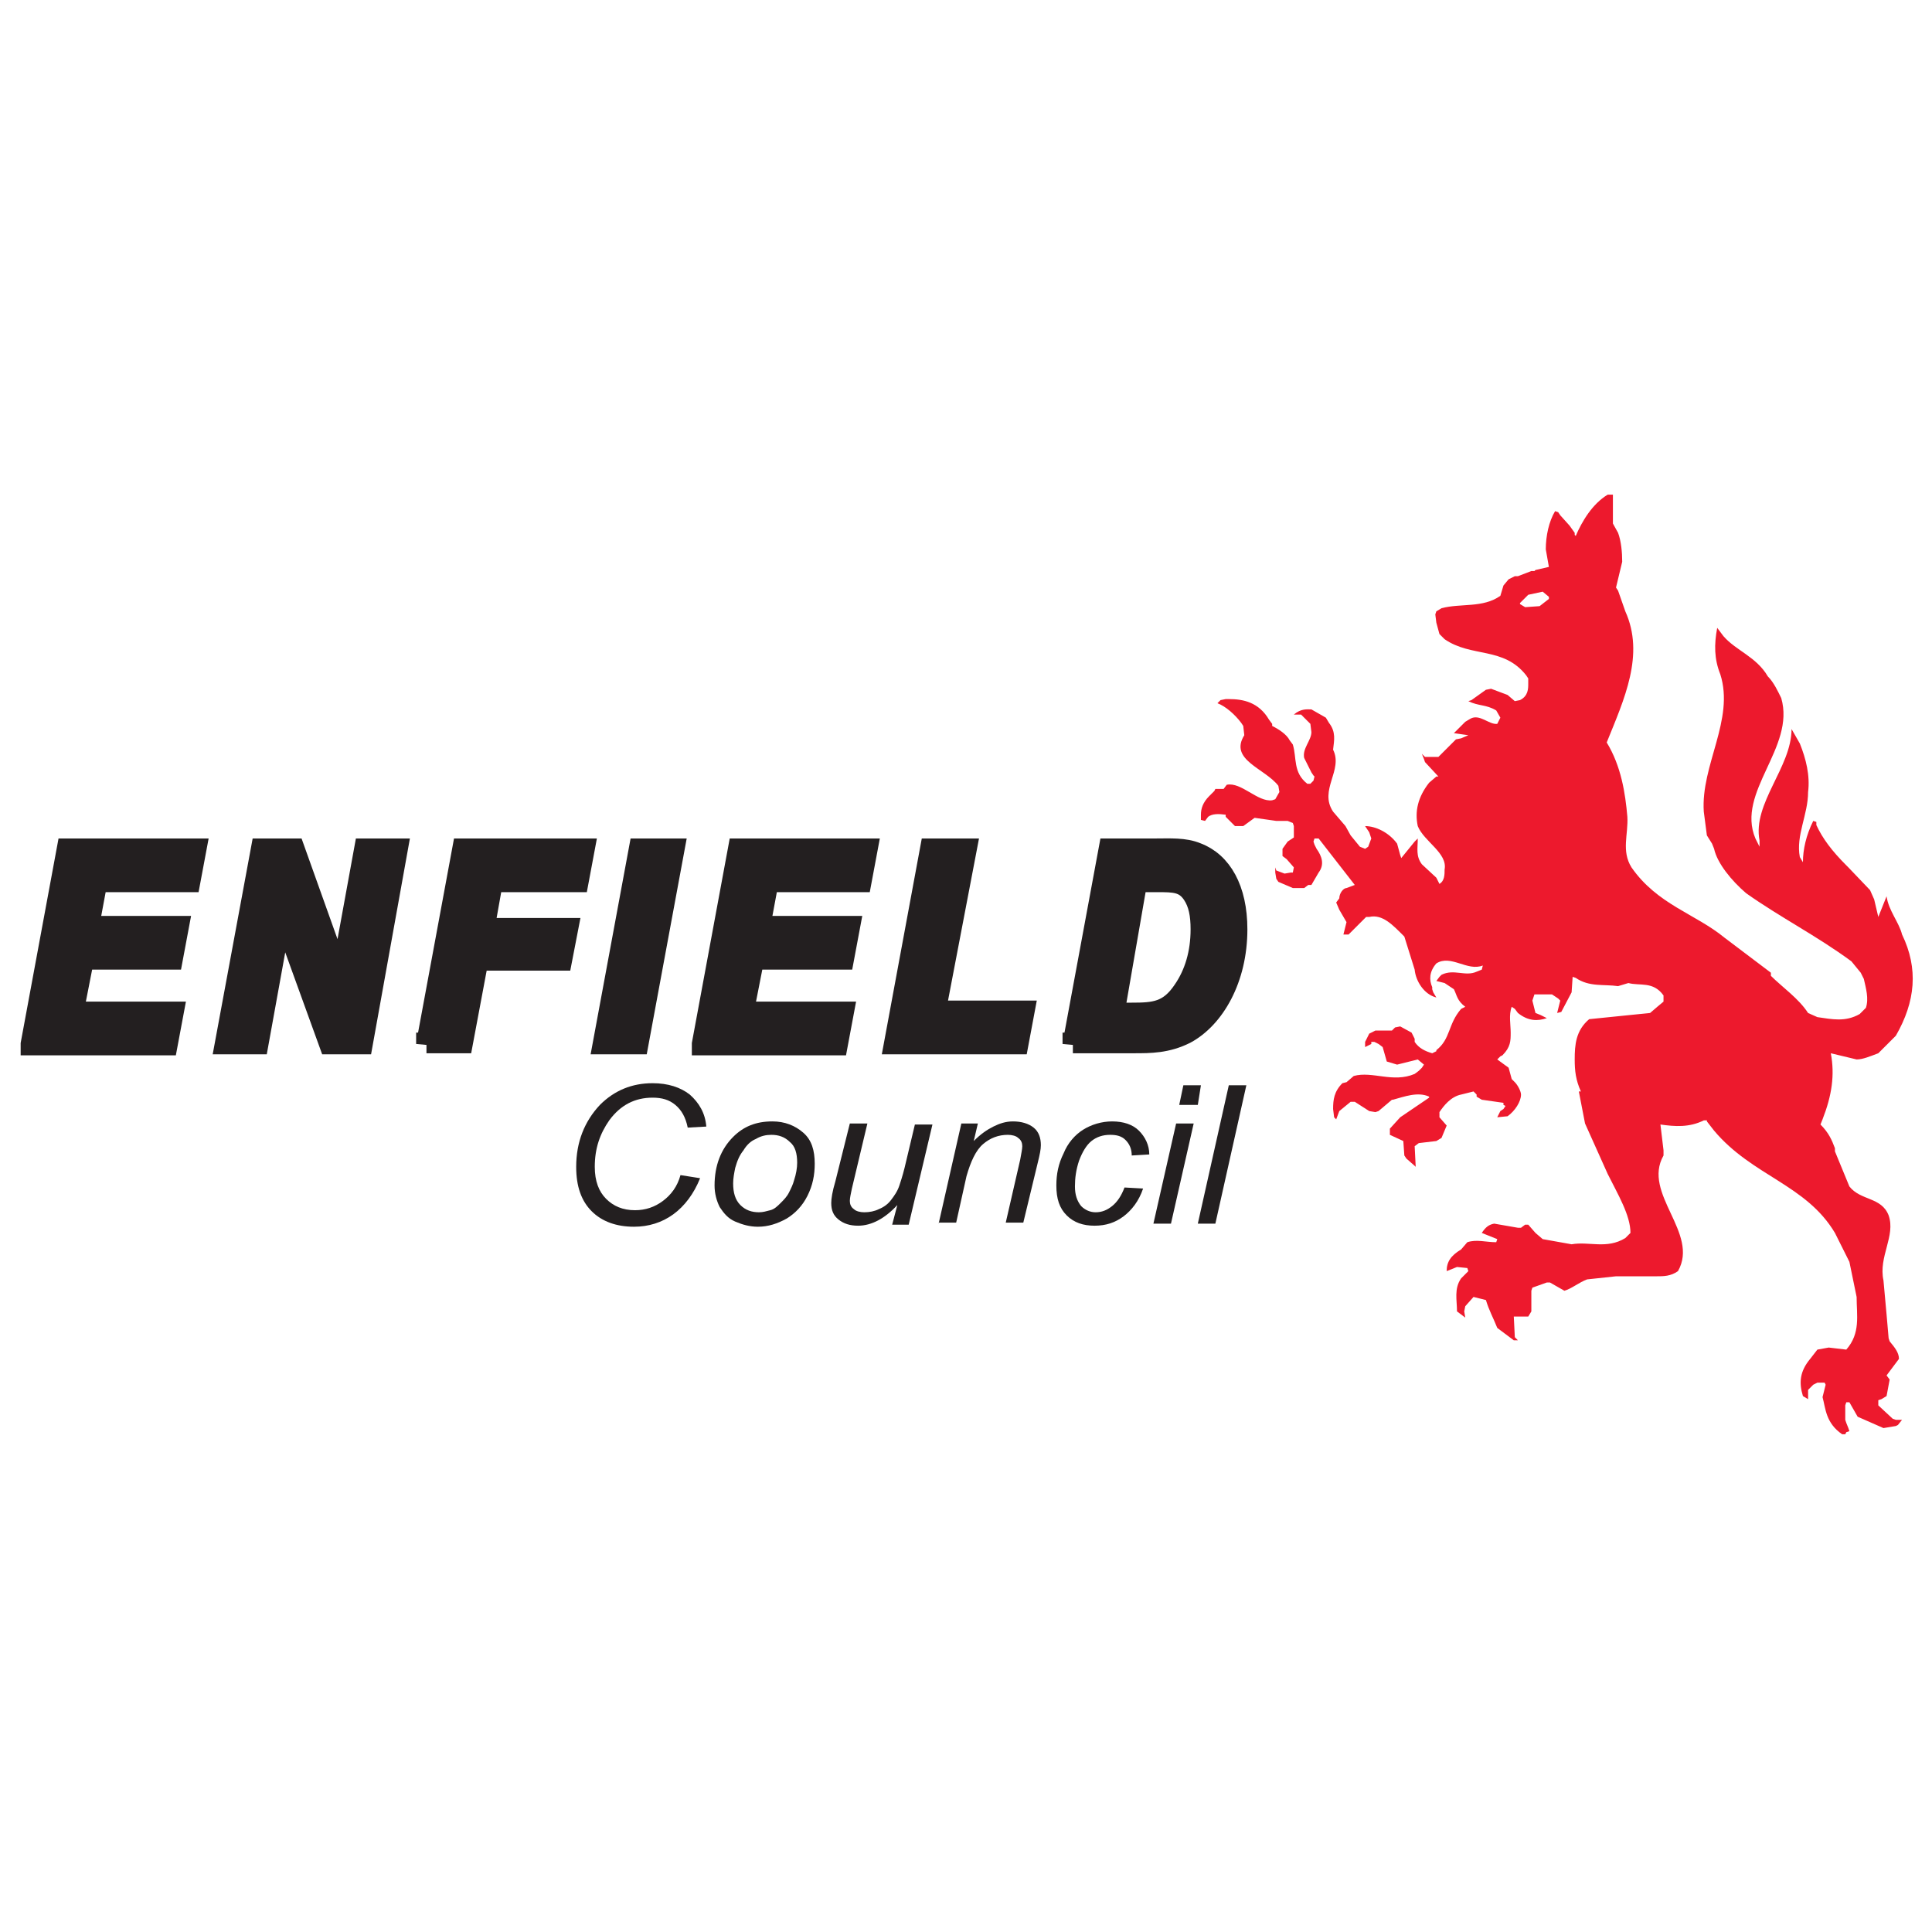 <svg xmlns="http://www.w3.org/2000/svg" xmlns:xlink="http://www.w3.org/1999/xlink" id="Layer_1" x="0px" y="0px" viewBox="0 0 187.1 187.1" style="enable-background:new 0 0 187.1 187.1;" xml:space="preserve"><style type="text/css">	.st0{fill-rule:evenodd;clip-rule:evenodd;fill:#ED192D;}	.st1{fill:#231F20;}	.st2{fill:none;stroke:#231F20;stroke-width:2;}</style><path class="st0" d="M147.7,58.8l-0.5-0.3v-0.1l0.8-0.8l1.4-0.3l0.6,0.5V58l-0.9,0.7L147.7,58.8z M178.7,138.9h-0.3 c-1.6-1.1-1.6-2.5-1.9-3.6l0.3-1.2l-0.1-0.2H176l-0.4,0.2l-0.5,0.5v0.9l-0.5-0.3c-0.4-1.3-0.3-2.4,0.7-3.6l0.7-0.9l1.1-0.2l1.7,0.2 c1.4-1.6,1-3.3,1-5.1l-0.7-3.4l-1.4-2.8c-2.8-4.7-8-5.5-11.7-9.9l-0.7-0.9v-0.1H165c-1.4,0.7-2.8,0.6-4.2,0.4l0.3,2.5v0.5 c-2.1,3.7,3.5,7.5,1.4,11.2c-0.7,0.5-1.4,0.5-2.1,0.5h-4.1h0.2l-2.8,0.3c-0.8,0.3-1.5,0.9-2.2,1.1l-1.4-0.8h-0.3l-1.4,0.5l-0.1,0.3 v2l-0.3,0.5h-1.3h-0.1l0.1,2l0.3,0.3h-0.4l-1.6-1.2c-0.4-1-0.8-1.7-1.1-2.7l-1.2-0.3l-0.8,0.9l-0.1,0.5l0.1,0.6l-0.8-0.6 c0-1.1-0.3-2.2,0.4-3.2l0.7-0.7l-0.1-0.3l-1-0.1l-1,0.4c0-0.9,0.4-1.5,1.4-2.1l0.6-0.7c0.9-0.3,1.8,0,2.8,0l0.1-0.3l-1.5-0.6 c0.4-0.6,0.7-0.8,1.2-0.9l2.3,0.4h0.3l0.4-0.3h0.1h0.2l0.7,0.8l0.7,0.6l2.8,0.5c1.7-0.3,3.4,0.5,5.2-0.6l0.2-0.2l0.3-0.3 c0-1.7-1.2-3.7-2.2-5.7l-2.2-4.9l-0.6-3.1h0.2c-0.5-1.1-0.6-2-0.6-3.1c0-1.4,0.1-2.8,1.4-3.9l5.9-0.6l0.7-0.6l0.6-0.5v-0.4v-0.2 c-1-1.4-2.3-0.9-3.4-1.2l-1,0.3c-1.4-0.2-2.8,0.1-4.1-0.8l-0.3-0.1l-0.1,1.5l-1,1.9l-0.4,0.1l0.3-1.2l-0.2-0.2l-0.6-0.4h-1.6h-0.1 l-0.2,0.6l0.3,1.2l0.5,0.2l0.6,0.3c-0.9,0.3-1.8,0.3-2.8-0.5l-0.3-0.4l-0.3-0.2c-0.3,0.8-0.1,1.7-0.1,2.5c0,0.8,0,1.4-0.8,2.2 l-0.2,0.1l-0.3,0.3l1.1,0.8l0.3,1.1l0.3,0.3c0.3,0.3,0.6,0.9,0.6,1.2c0,0.7-0.6,1.6-1.3,2.1l-1,0.1l0.3-0.6l0.3-0.2l0.2-0.3 l-0.2-0.1v-0.2l-2.1-0.3l-0.5-0.3V106l-0.3-0.3l-1.2,0.3c-1,0.2-1.7,1.1-2.1,1.7v0.5l0.7,0.8l-0.5,1.2l-0.5,0.3l-1.7,0.2l-0.4,0.3 l0.1,2l-0.1-0.1l-0.8-0.7l-0.2-0.3l-0.1-1.4l-1.3-0.6v-0.1v-0.5l1-1.1l2.8-1.9v-0.1c-1.1-0.5-2.4,0-3.5,0.3h-0.1l-1.3,1.1l-0.3,0.1 l-0.6-0.1l-1.4-0.9h-0.4l-1.1,0.9l-0.3,0.8l-0.2-0.2l-0.1-0.8c0-0.9,0.1-1.7,0.9-2.5l0.4-0.1l0.7-0.6c1.8-0.5,3.8,0.7,5.9-0.2 l0.4-0.3l0.3-0.3l0.2-0.3l-0.6-0.5l-2,0.5l-1-0.3l-0.4-1.4l-0.4-0.3l-0.4-0.2h-0.3v0.2l-0.6,0.3v-0.5l0.4-0.8l0.2-0.1l0.4-0.2h1.6 l0.3-0.3l0.5-0.1l1.1,0.6l0.3,0.6v0.3c0.4,0.6,1,0.9,1.7,1.1l0.4-0.2v-0.1c1.4-1.1,1.1-2.5,2.4-4l0.4-0.2c-0.8-0.6-0.8-1.1-1.1-1.7 l-0.9-0.6l-0.8-0.2l0.3-0.4l0.2-0.2c1.2-0.6,2.3,0.2,3.4-0.3l0.5-0.2l0.1-0.4c-1.5,0.6-3.1-1.1-4.5-0.2c-0.7,0.8-0.7,1.6-0.4,2.3 v0.2l0.1,0.3l0.3,0.5c-1.2-0.3-2-1.6-2.1-2.7l-1-3.2c-1.1-1.1-2.1-2.2-3.4-1.9h-0.3l-1.7,1.7h-0.5l0.3-1.2l-0.7-1.2l-0.3-0.7 l0.3-0.4c0-0.5,0.4-1,0.7-1l0.8-0.3l-3.5-4.5h-0.4l-0.1,0.3l0.1,0.3l0.2,0.4c0.5,0.7,0.8,1.5,0.2,2.3l-0.7,1.2h-0.3l-0.4,0.3h-1.1 l-1.4-0.6l-0.2-0.3l-0.1-0.6v-0.5l0.1,0.3l0.8,0.3l0.6-0.1h0.2l0.1-0.5l-0.7-0.8l-0.4-0.3v-0.7l0.5-0.7l0.6-0.4V80l-0.1-0.3 l-0.5-0.2h-1.1l-2.1-0.3l-1.1,0.8h-0.8l-0.8-0.8l-0.1-0.1v-0.2c-0.7-0.1-1.3-0.1-1.7,0.2l-0.3,0.4l-0.4-0.1v-0.5 c0-0.6,0.2-1.2,0.8-1.8l0.5-0.5l0.1-0.2h0.8l0.3-0.4c1.4-0.3,3,1.7,4.4,1.5l0.3-0.1l0.4-0.7l-0.1-0.6c-1.3-1.7-4.8-2.5-3.3-4.9 l-0.1-0.9l-0.2-0.3c-0.6-0.8-1.5-1.6-2.3-1.9l0.3-0.3l0.5-0.1h0.3c1.4,0,2.9,0.3,3.9,2l0.3,0.4v0.2c0.6,0.3,1.4,0.8,1.7,1.4l0.3,0.4 c0.4,1.3,0,2.7,1.4,3.8h0.1h0.2l0.3-0.3l0.1-0.4l-0.1-0.1l-0.2-0.3l-0.7-1.4c-0.2-0.9,0.7-1.7,0.7-2.5l-0.1-0.8l-0.9-0.9h-0.7 c0.7-0.6,1.3-0.5,1.7-0.5l1.4,0.8l0.3,0.5c0.7,0.9,0.5,1.7,0.4,2.6c1,2-1.4,3.9,0,6l1.2,1.4l0.5,0.9l0.9,1.1l0.5,0.2l0.3-0.2 l0.3-0.8l-0.2-0.6l-0.4-0.6c1,0,2.3,0.6,3.1,1.7l0.3,1.1l0.1,0.3l1.3-1.6l0.3-0.3c0,1-0.2,1.7,0.4,2.5l1.4,1.3l0.2,0.4l0.1,0.2 c0.5-0.3,0.5-0.9,0.5-1.4c0.3-1.6-2-2.7-2.6-4.2c-0.3-1.4,0-2.8,1.1-4.2l0.7-0.6h0.2l-1.3-1.4l-0.1-0.3l-0.2-0.5l0.3,0.3h1.1h0.2 l1.2-1.2l0.5-0.5l0.5-0.1l0.7-0.3l-1.4-0.2l1.1-1.1l0.5-0.3c0.9-0.5,1.8,0.6,2.6,0.5l0.3-0.6l-0.4-0.7c-1-0.6-1.7-0.4-2.7-0.9 l0.3-0.1l1.4-1l0.5-0.1l1.6,0.6l0.7,0.6l0.5-0.1c0.8-0.4,0.8-1.1,0.8-1.6v-0.5l-0.2-0.3c-2.2-2.8-5.3-1.7-7.9-3.5l-0.5-0.5l-0.3-1.1 l-0.1-0.8l0.1-0.3l0.5-0.3c1.9-0.5,4,0,5.7-1.2l0.3-1l0.5-0.6l0.6-0.3h0.3l1.3-0.5h0.3l0.1-0.1l1.3-0.3l-0.3-1.7 c0-1.3,0.3-2.7,0.9-3.7l0.3,0.1l0.2,0.3l0.9,1l0.5,0.7v0.2l0.1,0.1c0.6-1.4,1.6-3.1,3.1-4h0.5v2.8l0.5,0.9c0.3,0.8,0.4,1.9,0.4,2.8 l-0.6,2.5l0.2,0.3l0.7,2c1.9,4.2-0.1,8.5-1.8,12.7c1.4,2.3,1.8,4.9,2,7.2c0.1,1.7-0.6,3.3,0.4,4.9c2.5,3.6,6.2,4.5,9,6.8l4.5,3.4 v0.3c1.1,1.1,2.7,2.2,3.6,3.6l0.9,0.4c1.4,0.2,2.7,0.5,4.1-0.3l0.6-0.6c0.3-0.9,0-1.9-0.2-2.8l-0.3-0.6l-0.9-1.1 c-3.4-2.5-6.8-4.2-10.2-6.6c-1.4-1.2-2.8-2.9-3.1-4.3l-0.2-0.5l-0.5-0.8l-0.3-2.3c-0.3-4.5,3-8.9,1.6-13.3c-0.6-1.5-0.6-2.9-0.3-4.5 l0.6,0.8c1.2,1.4,3.2,2,4.3,3.9c0.6,0.6,1,1.5,1.3,2.1c1.4,4.8-4.4,9.1-2.5,13.6l0.4,0.8v-0.6c-0.7-3.6,3.1-7.1,3.1-10.8l0.8,1.4V72 c0.6,1.5,1,3.1,0.8,4.7c0,2.2-1.2,4.2-0.8,6.3l0.3,0.5c0-1.2,0.3-2.6,1-4l0.3,0.1v0.3c0.6,1.3,1.5,2.5,2.9,3.9L179,84l2.1,2.2 l0.4,0.9l0.4,1.7l0.8-2c0.2,1.4,1.2,2.5,1.5,3.7c1.6,3.3,1.3,6.5-0.6,9.8l-0.3,0.3l-1.4,1.4c-0.8,0.3-1.5,0.6-2.1,0.6l-2.5-0.6 c0.4,2.1,0.1,4.1-0.8,6.4l-0.2,0.5c0.8,0.8,1.1,1.5,1.4,2.3v0.3l1.4,3.4c1.1,1.4,3.1,1,3.8,2.8c0.7,2-1,4-0.5,6.3l0.3,3.3l0.2,2.3 l0.1,0.3c0.5,0.6,0.9,1.1,0.9,1.7l-1.2,1.6l0.3,0.4l-0.3,1.6l-0.5,0.3l-0.3,0.1v0.5l1.4,1.3l0.3,0.1h0.6l-0.4,0.5l-0.2,0.1l-1.2,0.2 l-2.5-1.1l-0.8-1.4h-0.3l-0.1,0.3v1.4l0.1,0.3l0.2,0.5l0.1,0.3l-0.3,0.1L178.7,138.9z"></path><path class="st1" d="M65.9,113.8l1.9,0.3c-0.6,1.5-1.5,2.7-2.6,3.5c-1.1,0.8-2.4,1.2-3.8,1.2c-1.7,0-3.1-0.5-4.1-1.5 c-1-1-1.5-2.4-1.5-4.3c0-2.4,0.8-4.4,2.3-6c1.4-1.4,3.1-2.1,5.1-2.1c1.5,0,2.7,0.4,3.6,1.1c0.9,0.8,1.5,1.8,1.6,3.1l-1.8,0.1 c-0.2-1-0.6-1.7-1.2-2.2c-0.6-0.5-1.3-0.7-2.2-0.7c-1.7,0-3.1,0.7-4.2,2.2c-0.9,1.3-1.4,2.7-1.4,4.5c0,1.4,0.4,2.4,1.1,3.1 c0.7,0.7,1.6,1.1,2.8,1.1c1,0,1.9-0.3,2.7-0.9C65,115.7,65.6,114.9,65.9,113.8z"></path><path class="st1" d="M71,114.6c0,0.9,0.2,1.6,0.7,2.1c0.5,0.5,1.1,0.7,1.8,0.7c0.4,0,0.7-0.1,1.1-0.2c0.4-0.1,0.7-0.4,1-0.7 c0.3-0.3,0.6-0.6,0.8-1c0.2-0.4,0.4-0.8,0.5-1.2c0.2-0.6,0.3-1.2,0.3-1.7c0-0.9-0.2-1.6-0.7-2c-0.5-0.5-1.1-0.7-1.8-0.7 c-0.5,0-1,0.1-1.5,0.4c-0.5,0.2-0.9,0.6-1.2,1.1c-0.4,0.5-0.6,1-0.8,1.7C71.1,113.6,71,114.1,71,114.6z M69.2,114.8 c0-1.9,0.6-3.5,1.8-4.7c1-1,2.2-1.5,3.8-1.5c1.2,0,2.2,0.4,3,1.1c0.8,0.7,1.1,1.7,1.1,3c0,1.1-0.2,2.1-0.7,3.1c-0.5,1-1.2,1.7-2,2.2 c-0.9,0.5-1.8,0.8-2.8,0.8c-0.8,0-1.5-0.2-2.2-0.5c-0.7-0.3-1.1-0.8-1.5-1.4C69.4,116.3,69.2,115.6,69.2,114.8z"></path><path class="st1" d="M86.9,116.7c-1.2,1.3-2.5,2-3.8,2c-0.8,0-1.4-0.2-1.9-0.6c-0.5-0.4-0.7-0.9-0.7-1.6c0-0.4,0.1-1.1,0.4-2.1 l1.4-5.6H84l-1.5,6.3c-0.1,0.5-0.2,0.9-0.2,1.2c0,0.3,0.1,0.6,0.4,0.8c0.2,0.2,0.6,0.3,1,0.3c0.5,0,1-0.1,1.4-0.3 c0.5-0.2,0.9-0.5,1.2-0.9c0.3-0.4,0.6-0.8,0.8-1.4c0.1-0.3,0.3-0.9,0.5-1.7l1-4.2h1.7l-2.3,9.7h-1.6L86.9,116.7z"></path><path class="st1" d="M90.9,118.5l2.2-9.7h1.6l-0.4,1.7c0.7-0.7,1.3-1.1,1.9-1.4c0.6-0.3,1.2-0.5,1.9-0.5c0.8,0,1.5,0.2,2,0.6 c0.5,0.4,0.7,1,0.7,1.7c0,0.4-0.1,0.9-0.3,1.7l-1.4,5.8h-1.7l1.4-6.1c0.1-0.6,0.2-1,0.2-1.3c0-0.3-0.1-0.6-0.4-0.8 c-0.2-0.2-0.6-0.3-1-0.3c-0.9,0-1.7,0.3-2.4,0.9c-0.7,0.6-1.2,1.7-1.6,3.1l-1,4.5H90.9z"></path><path class="st1" d="M108.9,115l1.8,0.1c-0.4,1.2-1.1,2.1-1.9,2.7c-0.8,0.6-1.7,0.9-2.8,0.9c-1.1,0-2-0.3-2.7-1 c-0.7-0.7-1-1.6-1-2.9c0-1.1,0.2-2.1,0.7-3.1c0.4-1,1.1-1.8,1.9-2.3c0.8-0.5,1.8-0.8,2.8-0.8c1.1,0,2,0.3,2.6,0.9s1,1.4,1,2.3 l-1.7,0.1c0-0.6-0.2-1.1-0.6-1.5c-0.4-0.4-0.9-0.5-1.5-0.5c-0.7,0-1.3,0.2-1.8,0.6c-0.5,0.4-0.9,1.1-1.2,1.9 c-0.3,0.9-0.4,1.7-0.4,2.5c0,0.8,0.2,1.4,0.6,1.9c0.4,0.4,0.9,0.6,1.4,0.6c0.6,0,1.1-0.2,1.6-0.6C108.2,116.4,108.6,115.8,108.9,115 z"></path><path class="st1" d="M114.2,107l0.4-1.9h1.7L116,107H114.2z M111.7,118.5l2.2-9.7h1.7l-2.2,9.7H111.7z"></path><path class="st1" d="M116,118.5l3-13.4h1.7l-3,13.4H116z"></path><path class="st1" d="M3,101.1l3.5-18.9H19l-0.6,3.2h-9l-0.8,4.3h8.7l-0.6,3.2H8.1l-1,5.1h9.7l-0.6,3.2H3z"></path><path class="st2" d="M3,101.1l3.5-18.9H19l-0.6,3.2h-9l-0.8,4.3h8.7l-0.6,3.2H8.1l-1,5.1h9.7l-0.6,3.2H3z"></path><path class="st1" d="M35.1,101.1h-3.2l-4.6-12.7L25,101.1h-3.2l3.5-18.9h3.2L33,94.8l2.3-12.6h3.2L35.1,101.1z"></path><path class="st2" d="M35.1,101.1h-3.2l-4.6-12.7L25,101.1h-3.2l3.5-18.9h3.2L33,94.8l2.3-12.6h3.2L35.1,101.1z"></path><path class="st1" d="M41.3,101.1l3.5-18.9h11.8L56,85.4h-8.3l-0.8,4.5H55L54.4,93h-8.1l-1.5,8H41.3z"></path><path class="st2" d="M41.3,101.1l3.5-18.9h11.8L56,85.4h-8.3l-0.8,4.5H55L54.4,93h-8.1l-1.5,8H41.3z"></path><path class="st1" d="M58.4,101.1l3.5-18.9h3.4l-3.5,18.9H58.4z"></path><path class="st2" d="M58.4,101.1l3.5-18.9h3.4l-3.5,18.9H58.4z"></path><path class="st1" d="M68,101.1l3.5-18.9H84l-0.6,3.2h-9l-0.8,4.3h8.7l-0.6,3.2H73l-1,5.1h9.7l-0.6,3.2H68z"></path><path class="st2" d="M68,101.1l3.5-18.9H84l-0.6,3.2h-9l-0.8,4.3h8.7l-0.6,3.2H73l-1,5.1h9.7l-0.6,3.2H68z"></path><path class="st1" d="M86.6,101.1l3.5-18.9h3.5l-3,15.7h8.6l-0.6,3.2H86.6z"></path><path class="st2" d="M86.6,101.1l3.5-18.9h3.5l-3,15.7h8.6l-0.6,3.2H86.6z"></path><path class="st1" d="M107.9,98.1h1.7c2.2,0,3.6-0.1,5-2.2c1.1-1.6,1.7-3.6,1.7-5.9c0-1.4-0.2-2.5-0.8-3.4c-0.8-1.2-1.8-1.2-3.4-1.2 h-2L107.9,98.1z M103.9,101.1l3.5-18.9h4.5c1.4,0,2.8-0.1,4,0.4c2.4,0.9,3.9,3.5,3.9,7.4c0,4.8-2.2,8.6-5,10.1 c-1.8,0.9-3.4,0.9-5,0.9H103.9z"></path><path class="st2" d="M107.9,98.1h1.7c2.2,0,3.6-0.1,5-2.2c1.1-1.6,1.7-3.6,1.7-5.9c0-1.4-0.2-2.5-0.8-3.4c-0.8-1.2-1.8-1.2-3.4-1.2 h-2L107.9,98.1z M103.9,101.1l3.5-18.9h4.5c1.4,0,2.8-0.1,4,0.4c2.4,0.9,3.9,3.5,3.9,7.4c0,4.8-2.2,8.6-5,10.1 c-1.8,0.9-3.4,0.9-5,0.9H103.9z"></path></svg>